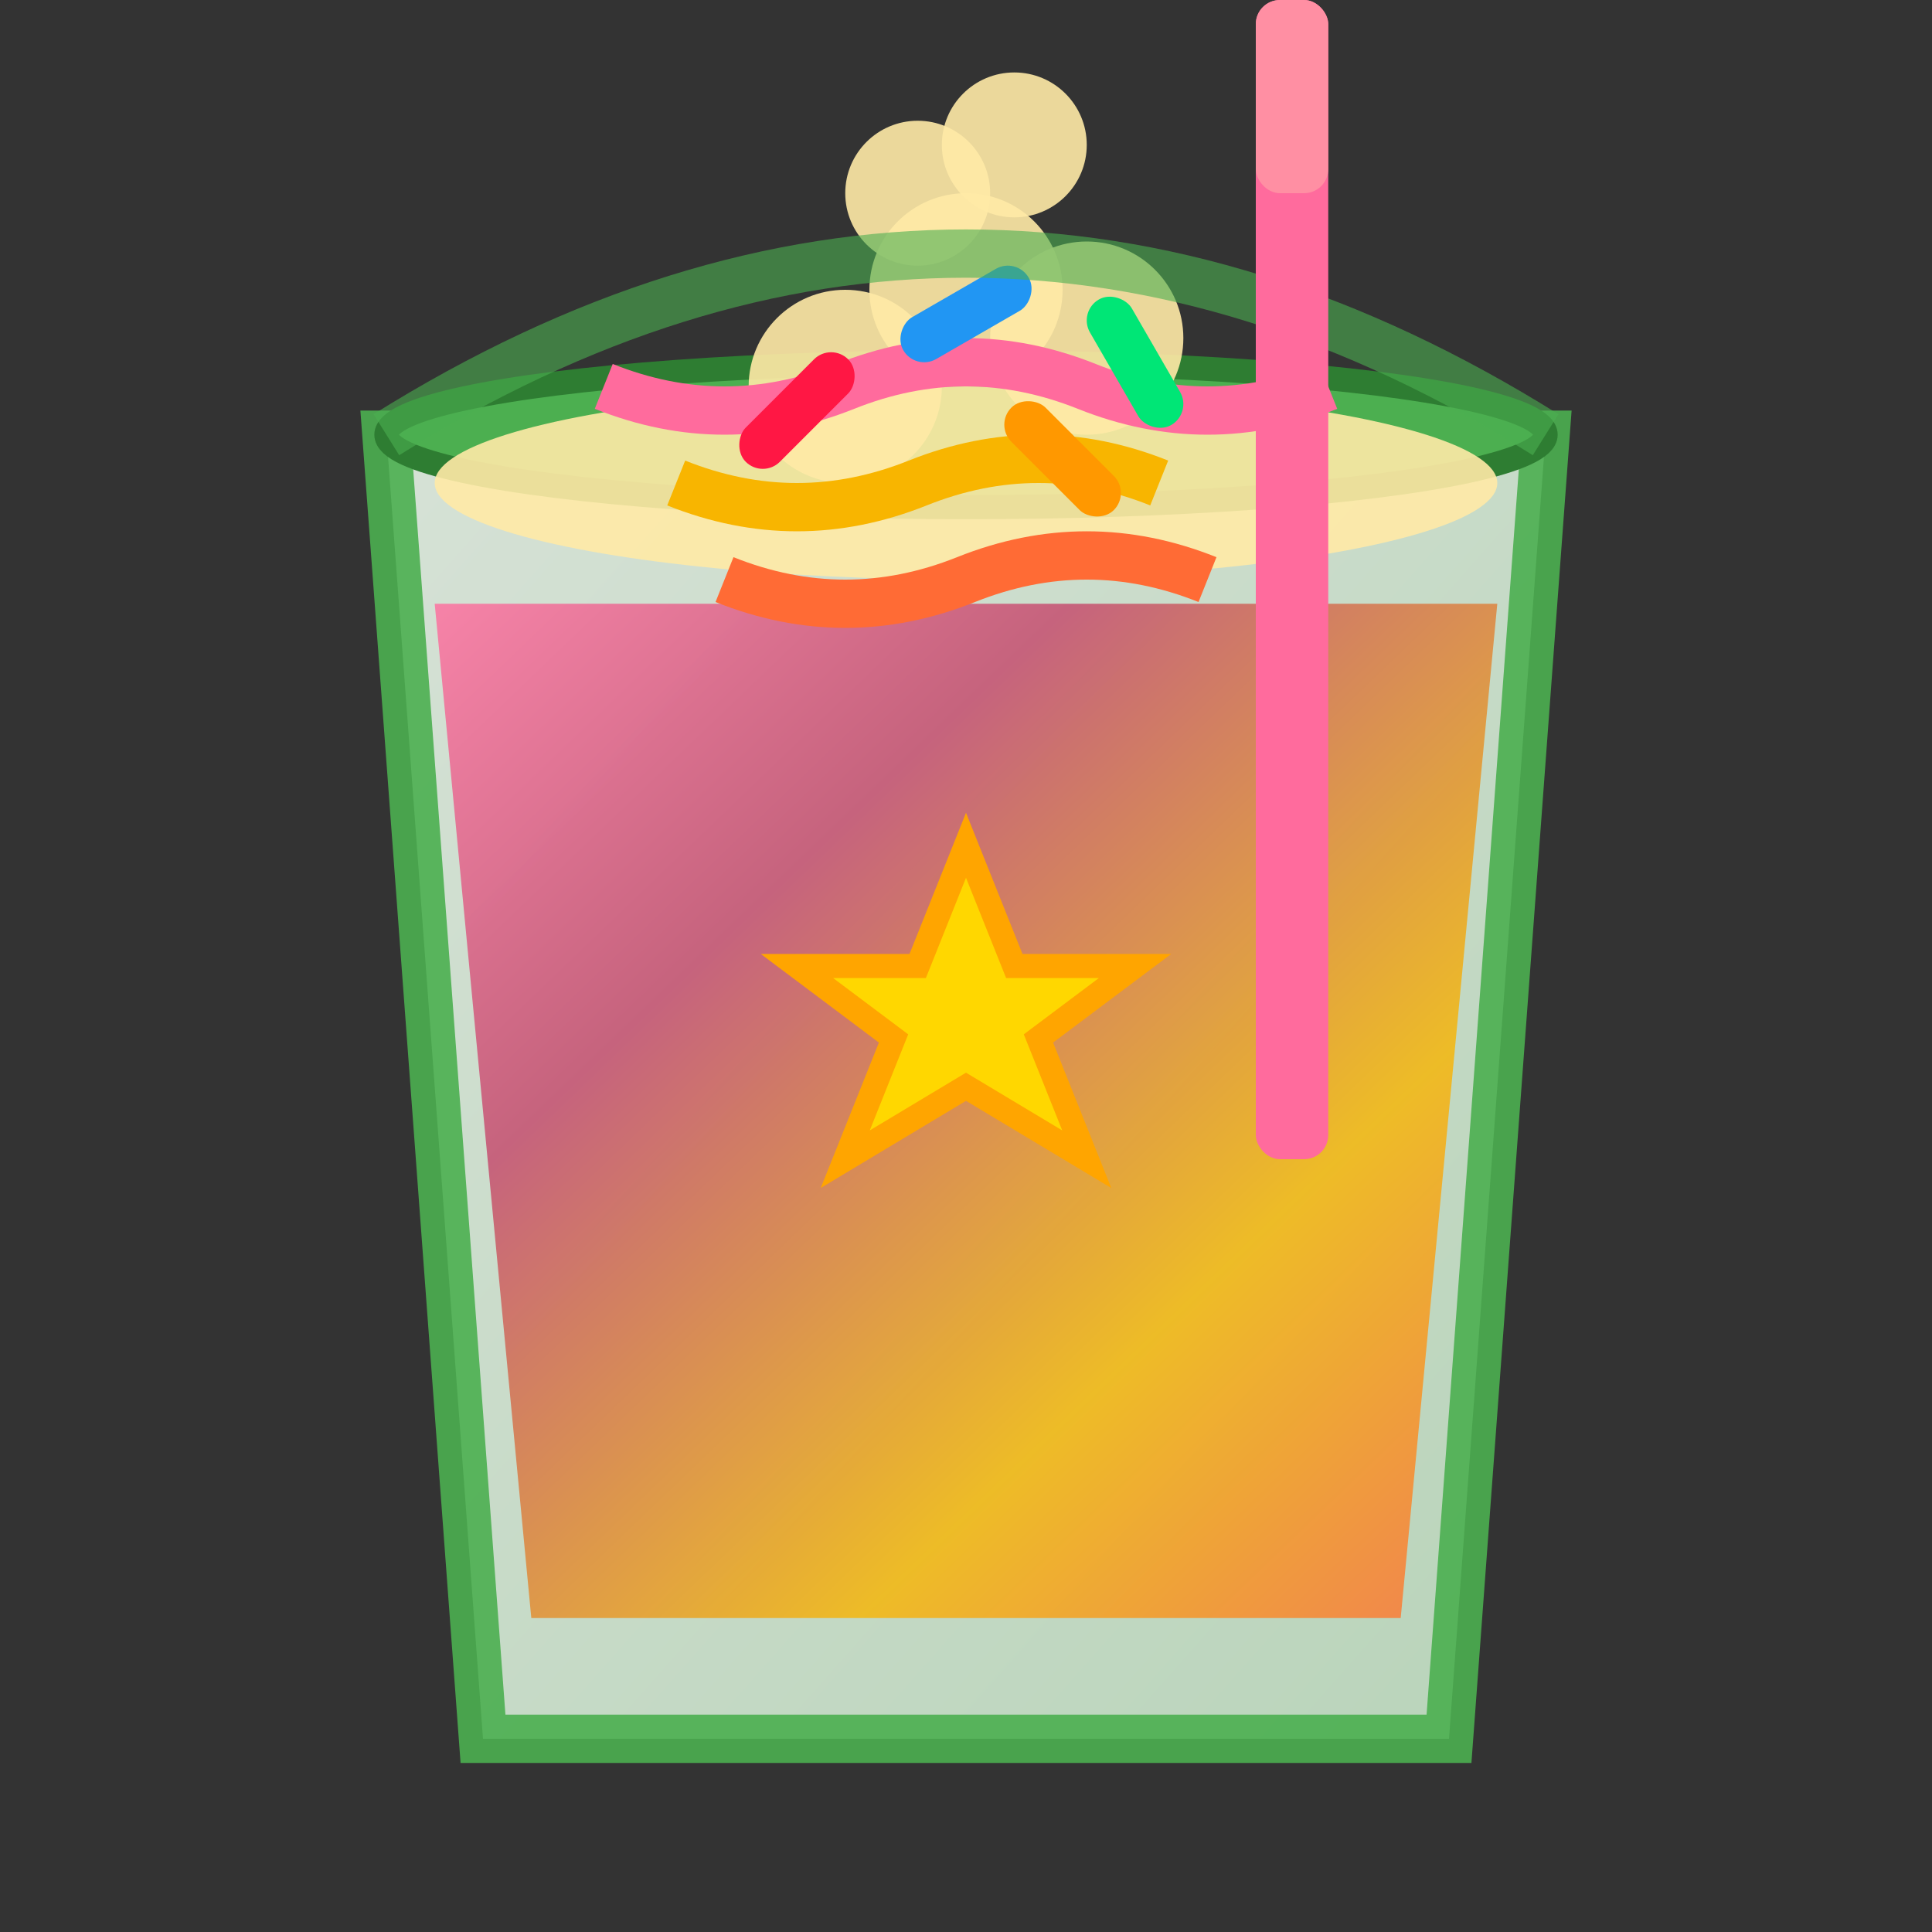 <svg xmlns="http://www.w3.org/2000/svg" viewBox="0 0 80 80" width="80" height="80">
  <rect x="0" y="0" width="80" height="80" fill="#333333" stroke="none"/>
  <!-- Special Frappuccino icon -->
  <defs>
    <linearGradient id="specialFrapGradient" x1="0%" y1="0%" x2="100%" y2="100%">
      <stop offset="0%" style="stop-color:#E8F5E8;stop-opacity:1" />
      <stop offset="100%" style="stop-color:#C8E6C9;stop-opacity:1" />
    </linearGradient>
    <linearGradient id="specialDrinkGradient" x1="0%" y1="0%" x2="100%" y2="100%">
      <stop offset="0%" style="stop-color:#FF6B9D;stop-opacity:1" />
      <stop offset="30%" style="stop-color:#C44569;stop-opacity:1" />
      <stop offset="70%" style="stop-color:#F8B500;stop-opacity:1" />
      <stop offset="100%" style="stop-color:#FF6B35;stop-opacity:1" />
    </linearGradient>
  </defs>
  
  <!-- Plastic cup -->
  <path d="M16 18 L20 72 L60 72 L64 18 Z" fill="url(#specialFrapGradient)" stroke="#4CAF50" stroke-width="2" opacity="0.9"/>
  
  <!-- Cup rim -->
  <ellipse cx="40" cy="18" rx="24" ry="3" fill="#4CAF50" stroke="#2E7D32" stroke-width="1"/>
  
  <!-- Special Frappuccino liquid with layers -->
  <path d="M18 25 L22 67 L58 67 L62 25 Z" fill="url(#specialDrinkGradient)" opacity="0.8"/>
  
  <!-- Whipped cream tower -->
  <ellipse cx="40" cy="20" rx="22" ry="4" fill="#FFEAA7" opacity="0.9"/>
  <circle cx="35" cy="16" r="4" fill="#FFEAA7" opacity="0.9"/>
  <circle cx="45" cy="14" r="4" fill="#FFEAA7" opacity="0.9"/>
  <circle cx="40" cy="12" r="4" fill="#FFEAA7" opacity="0.9"/>
  <circle cx="38" cy="8" r="3" fill="#FFEAA7" opacity="0.9"/>
  <circle cx="42" cy="6" r="3" fill="#FFEAA7" opacity="0.9"/>
  
  <!-- Colorful drizzles -->
  <path d="M25 16 Q30 18 35 16 Q40 14 45 16 Q50 18 55 16" fill="none" stroke="#FF6B9D" stroke-width="2"/>
  <path d="M28 20 Q33 22 38 20 Q43 18 48 20" fill="none" stroke="#F8B500" stroke-width="2"/>
  <path d="M30 24 Q35 26 40 24 Q45 22 50 24" fill="none" stroke="#FF6B35" stroke-width="2"/>
  
  <!-- Sprinkles -->
  <rect x="32" y="14" width="2" height="6" fill="#FF1744" rx="1" transform="rotate(45 33 17)"/>
  <rect x="46" y="12" width="2" height="6" fill="#00E676" rx="1" transform="rotate(-30 47 15)"/>
  <rect x="39" y="10" width="2" height="6" fill="#2196F3" rx="1" transform="rotate(60 40 13)"/>
  <rect x="43" y="16" width="2" height="6" fill="#FF9800" rx="1" transform="rotate(-45 44 19)"/>
  
  <!-- Dome lid -->
  <path d="M16 18 Q40 3 64 18" fill="none" stroke="#4CAF50" stroke-width="2" opacity="0.6"/>
  
  <!-- Colorful straw -->
  <rect x="52" y="0" width="3" height="48" fill="#FF6B9D" rx="1"/>
  <rect x="52" y="0" width="3" height="8" fill="#FF8FA3" rx="1"/>
  
  <!-- Special star decoration -->
  <polygon points="40,35 42,40 47,40 43,43 45,48 40,45 35,48 37,43 33,40 38,40" fill="#FFD700" stroke="#FFA500" stroke-width="1"/>
</svg> 